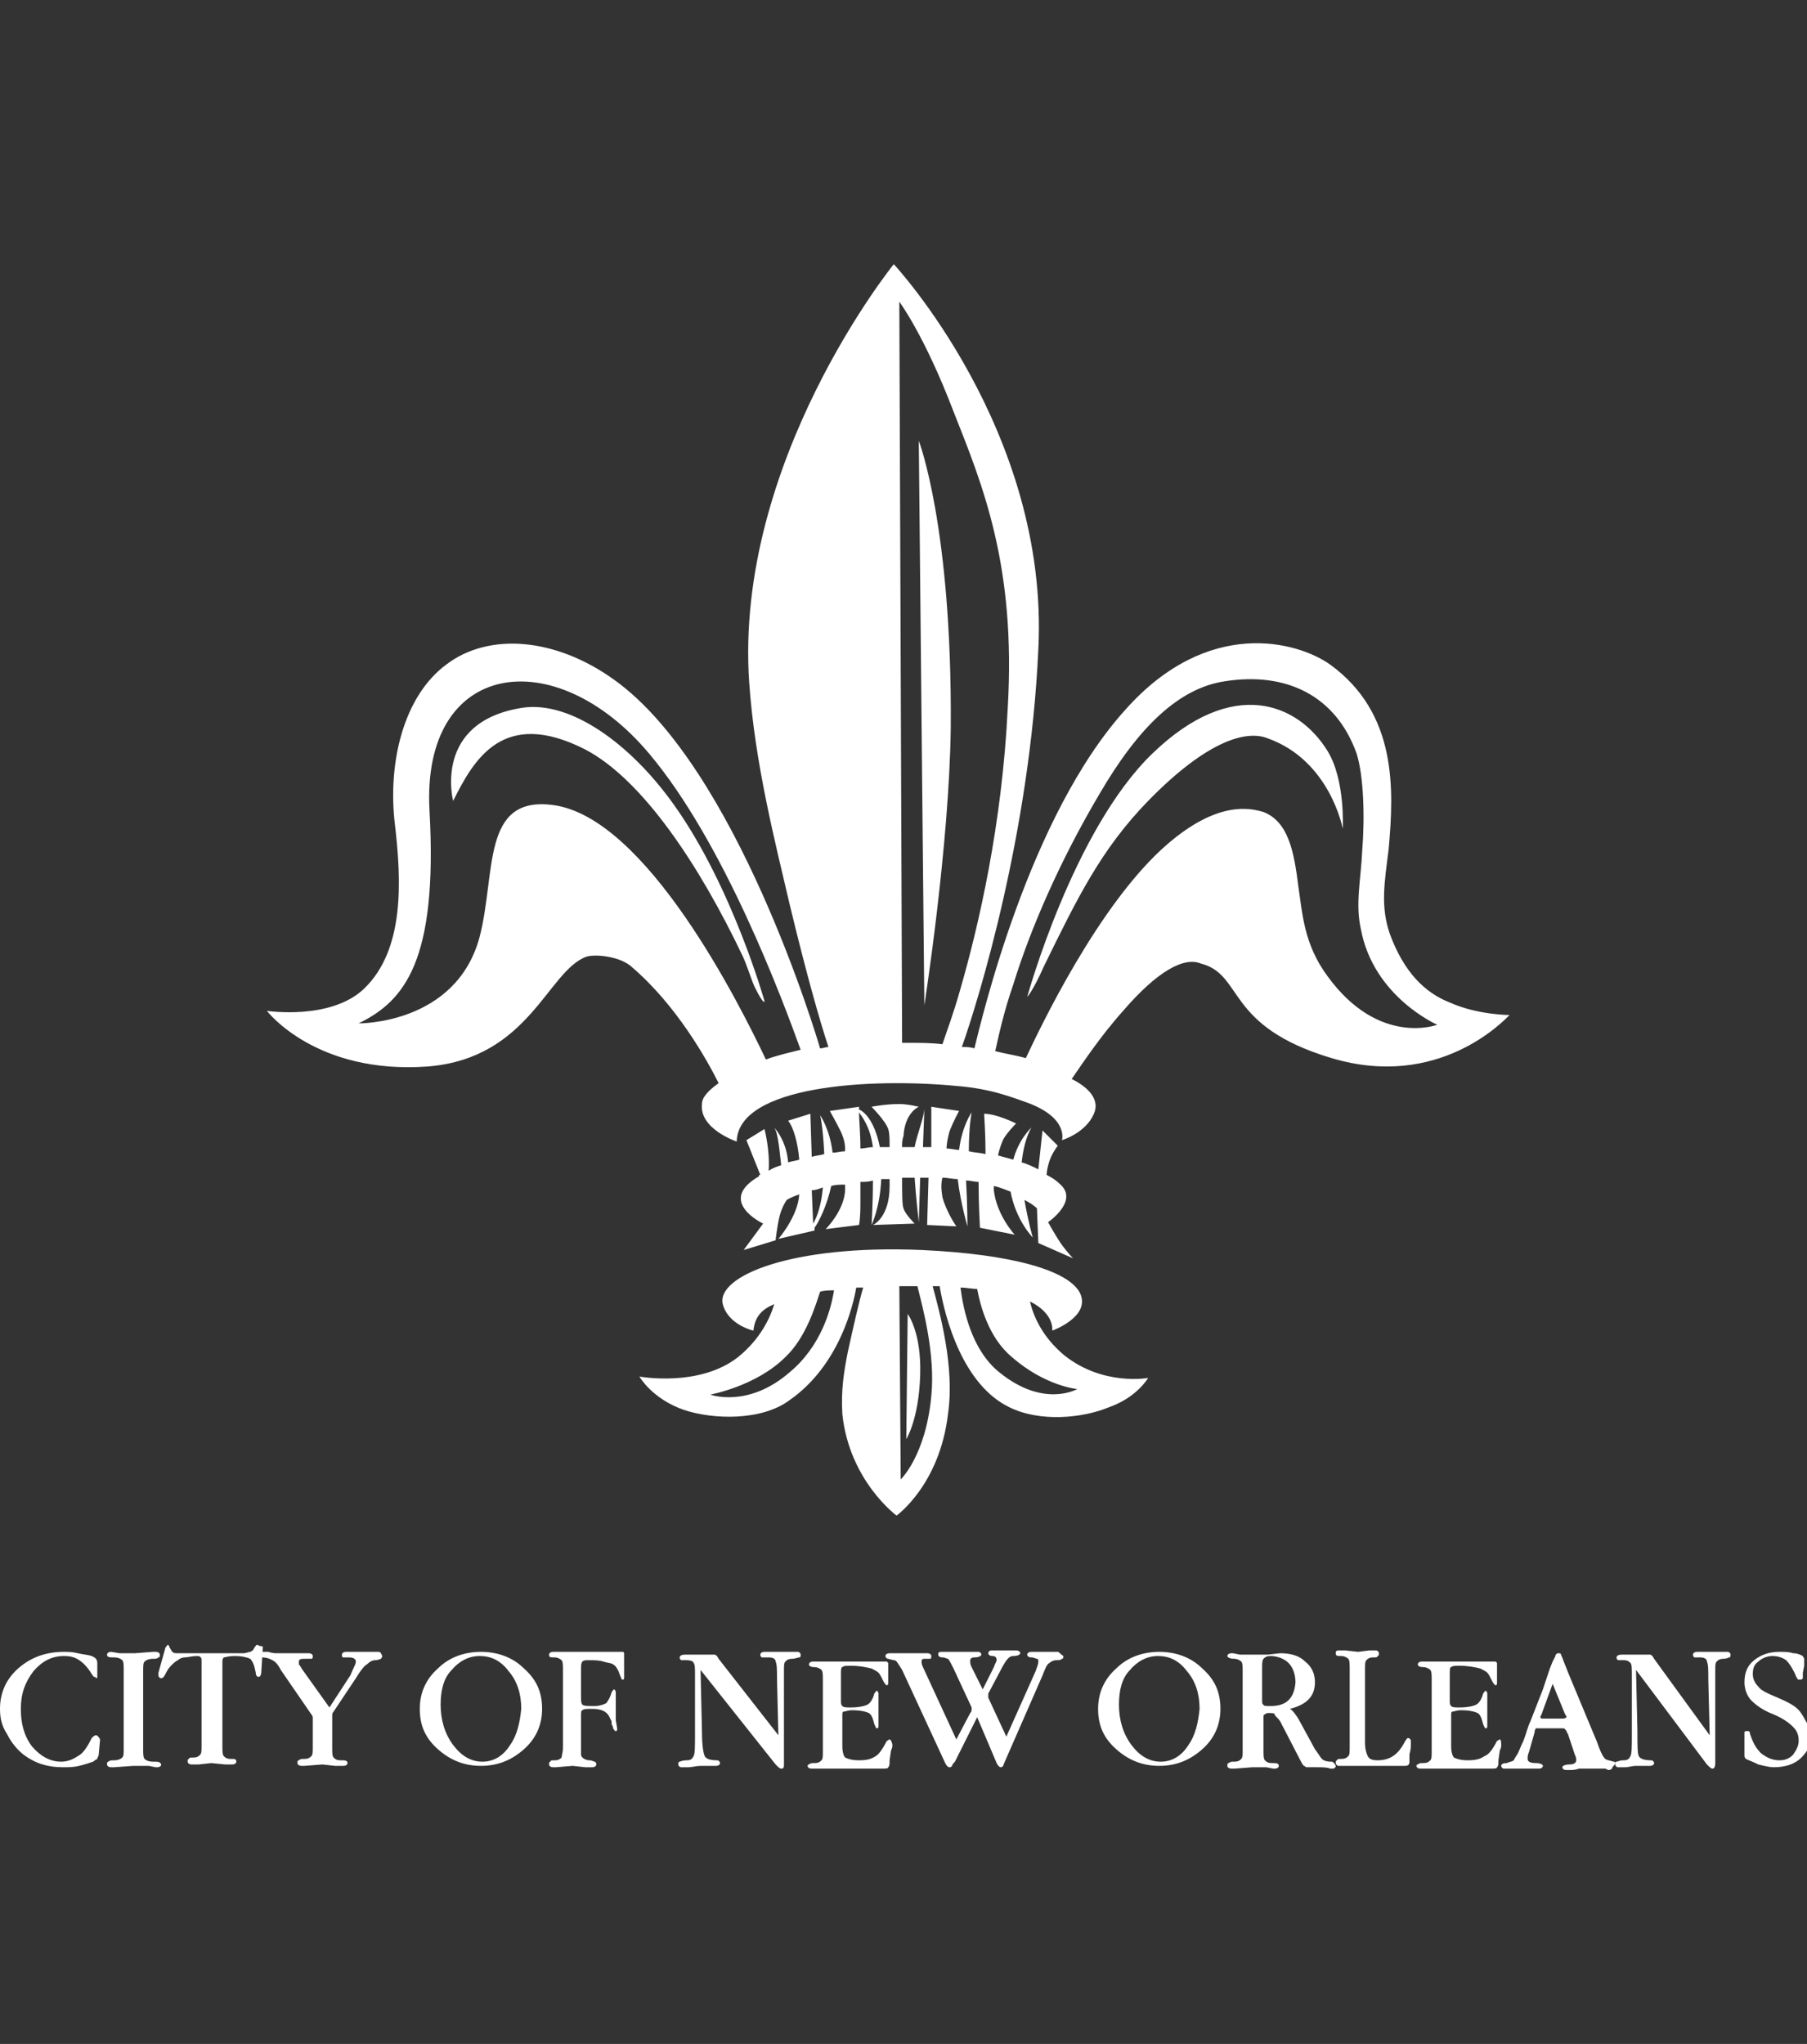 <?xml version="1.0" encoding="utf-8"?>
<!-- Generator: Adobe Illustrator 25.0.0, SVG Export Plug-In . SVG Version: 6.00 Build 0)  -->
<svg version="1.1" id="Layer_1" xmlns="http://www.w3.org/2000/svg" xmlns:xlink="http://www.w3.org/1999/xlink" x="0px" y="0px"
	 viewBox="0 0 130 147" style="enable-background:new 0 0 130 147;" xml:space="preserve">
<rect x="0" y="0" width="130" height="147" fill="#333333" stroke="none"/>
<style type="text/css">
	.st0{fill:#FFFFFF;}
</style>
<path class="st0" d="M95.8,76.1c7.7,2.3,12.4-2.7,12.8-3.1c0,0-2.3,0-4.3-0.9c-1.8-0.7-3.3-2.2-4.3-4.9c-0.7-2-0.4-3.7-0.1-6.1
	c0.4-4.4,0.6-9.8-4.2-13.3c-2.4-1.7-8.8-3.4-14.7,3.2c-7,7.7-10.4,22.4-10.9,24.4c-0.3-0.1-0.6-0.1-0.9-0.1
	c1.2-3.4,4.9-15.4,5.5-28.6C75.5,31,64.3,19,64.3,19S52.8,33.2,53.9,49.1c0.4,5.8,1.9,11.6,2.9,15.9c1.2,5,2.2,8.5,2.8,10.3
	c-0.2,0-0.4,0.1-0.6,0.1c-0.2-0.7-6-20.2-14.8-26.5c-4.3-3.1-9.1-3.4-12.1-1.1c-3.1,2.3-4.2,7.1-3.7,11.4c0.5,4.2,0.7,9.1-2.2,11.9
	c-2.4,2.3-7,1.6-7,1.6s3.5,4.6,11.6,4c7.3-0.6,8.6-6.9,11.4-7.9c0.7-0.2,2.4,0,3.2,0.7c3.3,2.8,5.5,6.8,6.3,8.4
	c-0.7,0.5-1.2,1-1.2,1.5c-0.2,1.8,2.5,2.7,2.5,2.7c0.1-4,9.5-4.6,15.8-4c2.6,0.2,4.2,0.9,5.1,1.2c3,1.1,2.5,2.7,2.5,2.7
	s1.7-0.5,2.3-1.9c0.4-0.9-0.2-1.8-1.6-2.5c0.7-1,2-3,3.7-4.9c2.5-2.9,4.4-3.9,5.6-3.4C89.5,70.1,88.1,73.8,95.8,76.1z M55.1,76.2
	c-1.9-4-8.6-17.4-15.3-18.3c-5.2-0.7-4.1,4.9-5.3,9.5c-1.7,6.3-8.7,6.2-8.7,6.2c3.3-1.6,5.7-4.5,5.1-15.3c-0.6-10.8,9-12.2,15.8-4.1
	c5.4,6.4,9.6,17.7,10.9,21.3C56.8,75.7,55.9,75.9,55.1,76.2z M67.8,75.1C67,75,66.1,75,65.3,75h-0.4l-0.2-53.3c0,0,1.8,2.4,3.9,7.9
	c2.1,5.3,4.5,11.1,3.9,21.3c-0.4,8.4-2.1,15.7-3.4,20.2C68.6,72.9,68.1,74.2,67.8,75.1z M84,60.7c-5,4.3-9.3,13.5-10.2,15.4
	c-0.7-0.2-1.4-0.3-2.2-0.5c0.2-0.9,0.6-2.8,1.3-4.8c1.2-3.9,3.3-8.8,6.2-13.7c2.8-4.8,5.7-7.6,9-8.1c4.4-0.7,8,1,9.5,5.2
	c0.5,1.6,0.6,4.5,0.4,7c-0.1,2.1-0.5,3.8-0.1,5.6c0.9,4.9,5.5,6.9,5.5,6.9s-4.2,1.6-7.9-3.5c-1.7-2.3-1.8-4.5-2.1-6.5
	c-0.3-2.4-0.7-4.6-2.5-5.3C89.9,58.1,87.6,57.6,84,60.7z M96.6,59.6c0,0,0.2-3.5-1.1-5.6c-2.1-3.4-6.8-5.4-12.6,0.2
	c-5.7,5.5-9,17.5-9,17.5s0.4-0.4,1.2-2.2c2.4-4.9,4.1-8.4,7.5-11.9c4.3-4.4,7.1-5.1,8.6-4.5C95.7,54.7,96.6,59.6,96.6,59.6z
	 M82.6,99.1c0,0-3.2,0.6-6-1.6c-1.7-1.4-2.3-3-2.5-3.9c1.8,0.9,1.6,2.1,1.6,2.1s2.8-1,2-2.7c-0.8-1.6-4.8-2.8-11.4-3.1
	c-9.4-0.4-14.8,1.9-14.3,3.9c0.4,1.5,2.2,1.9,2.2,1.9c0.1-0.9,0.5-1.5,1.5-1.9c-0.3,1-1,2.5-2.6,3.8C50.3,99.8,46,99,46,99
	s0.9,1.6,3.2,2.4c2.1,0.7,5.6,0.8,7.6-0.7c3.6-2.5,4.6-6.9,4.8-8.1c0.2,0,0.4,0,0.5,0c-0.3,1-0.7,2.8-1.1,4.6
	c-0.3,1.5-0.5,2.8-0.4,4.5c0.5,4.8,3.9,7.3,3.9,7.3s3.1-2.2,3.7-7.3c0.5-3.4-0.6-7.3-1.1-9.2c0.2,0,0.4,0,0.5,0
	c0.4,2.4,1.7,7.1,5,8.7c2.2,1.1,5.3,0.8,7.2,0C81.8,100.5,82.6,99.1,82.6,99.1z M56.8,98.7c-3,2.6-5.7,1.6-5.7,1.6s3.3-0.6,5.4-2.7
	c1.5-1.4,2.2-3.8,2.5-4.7c0.3-0.1,0.7-0.1,1-0.1C59.8,94.1,59.1,96.8,56.8,98.7z M67,100.4c-0.4,4.3-2.2,6-2.2,6l-0.1-13.9h1.3
	C66.4,94.1,67.3,97.4,67,100.4z M71.9,98.7c-2-1.6-2.6-4.5-2.8-6.1c0.4,0,0.8,0.1,1.2,0.1c0.2,1.1,0.8,3.5,2.5,4.9
	c2.4,2.1,4.7,2.3,4.7,2.3S75.1,101.3,71.9,98.7z M65.2,103.5c0,0,0.9-1.4,1-4.6c0.1-3.1-0.9-4.4-0.9-4.4L65.2,103.5z M66.5,72.3
	c0,0,1.8-11.5,1.9-20c0.1-14.4-2.3-20.6-2.3-20.6L66.5,72.3z M54.9,88l-1.4,1.9l2.3-0.7c0,0,0.1-1,0.3-1.8c0.2-0.7,0.5-1.1,0.5-1.1
	s0.3-0.2,0.9-0.4c-0.1,1.6-1.5,3.2-1.5,3.2l2.6-0.6v-0.2c0.3-0.4,0.9-1.6,1.2-3c0.3-0.1,0.6-0.1,1-0.1v0.3c0,1.5-1.4,2.9-1.4,2.9
	l2.4-0.3c0,0,0.1-0.4,0.1-1.5c0-0.5,0-1,0-1.6c0.3,0,0.6,0,0.9-0.1c0,1.7-0.1,3.2-0.1,3.2s0.6-1.2,0.7-3.3c0.2,0,0.4,0,0.6,0v0.5
	c0,2.3-1.2,2.8-1.2,2.8l3-0.1c0,0-0.7-0.7-0.8-1.1c-0.1-0.2-0.1-1.1-0.1-2.2h0.9c0.1,1.5,0.3,3.2,0.3,3.2l0.1-3.2c0.2,0,0.4,0,0.6,0
	l-0.1,3.4l2.1,0.1c0,0-0.7-1-1-2.1c-0.1-0.6-0.1-1,0-1.4c0.4,0,0.7,0.1,1.1,0.1c0.2,1.7,0.7,3.4,0.7,3.4s0-1.6-0.1-3.3
	c0.3,0,0.6,0.1,0.9,0.1c0,1.6,0.1,3.3,0.1,3.3l2.5,0.5c0,0-1.3-1.4-1.5-3.2c0-0.1,0-0.2,0-0.3c0.5,0.1,0.9,0.3,1.2,0.4
	c0.4,2.1,1.6,3.3,1.6,3.3S74,88,73.7,86.3c0.6,0.3,0.9,0.6,0.9,0.6l0.1,2.5l2.5,1.1c0,0-0.4-0.4-0.9-1.1c-0.4-0.6-0.9-1.5-0.9-1.5
	s2.2-1.5,0.9-2.7c-0.3-0.3-0.6-0.5-1-0.7c0-0.3,0.1-0.7,0.2-1c0.2-0.6,0.6-1.1,0.6-1.1l-1.1-1.1l-0.3,2.8c-0.4-0.2-0.8-0.4-1.2-0.5
	c0.1-0.9,0.3-1.8,0.7-2.5c0,0-0.9,0.8-1.3,2.3c-0.4-0.1-0.7-0.2-1.1-0.3c0.1-0.5,0.3-1,0.4-1.2c0.3-0.5,0.9-1.1,0.9-1.1
	s-1.4-0.7-2.3-0.7c0,0,0.1,1.5,0.1,2.7V83c-0.4-0.1-0.8-0.1-1.2-0.2c0-1.8,0.2-2.8,0.2-2.8S69.2,81,69,82.7c-0.3,0-0.6-0.1-0.9-0.1
	c0-0.4,0.1-0.8,0.2-1.2c0.3-0.8,0.7-1.5,0.7-1.5L67,79.6L67,82.5c-0.2,0-0.4,0-0.6,0l0.1-2.7c-0.1,0.8-0.5,1.7-0.7,2.7h-0.9
	c0-0.3,0-0.5,0.1-0.8c0.1-1.7,1.1-2.1,1.1-2.1s-0.8-0.2-1.4-0.2c-1,0-2,0.2-2,0.2s1,1,1.2,1.6c0.1,0.3,0.1,0.7,0.1,1.3
	c-0.2,0-0.5,0-0.7,0c-0.4-2-1.2-2.6-1.5-2.7c0-0.1,0-0.2,0-0.2l-2.1,0.3c0,0,0.4,0.7,0.8,1.5c0.3,0.7,0.3,1,0.3,1.4
	c-0.3,0-0.6,0.1-0.9,0.1c-0.2-1.7-0.9-2.7-0.9-2.7s0.2,0.7,0.3,2.8c-0.3,0.1-0.6,0.1-0.9,0.2l-0.1-3.1l-1.6,0.5
	c0.4,0.5,0.7,1.6,0.8,2.8c-0.3,0.1-0.5,0.1-0.8,0.2c-0.1-1.4-0.8-2.3-1-2.5c0.3,0.4,0.4,1.9,0.5,2.7c-0.3,0.1-0.6,0.2-0.9,0.4
	c0.1-1.5-0.3-3-0.3-3L53.7,82l1,2.5c-0.1,0-0.1,0-0.1,0.1C51.5,86.4,54.9,88,54.9,88z M62.8,82.5c-0.3,0-0.6,0.1-0.9,0.1
	c0-1.1-0.1-2.1-0.1-2.6C62,80.3,62.6,81,62.8,82.5z M59.2,85.4c-0.1,1.2-0.4,2.1-0.7,2.6l-0.1-2.4C58.7,85.6,58.9,85.5,59.2,85.4z
	 M37.6,50.9c-6.5,1-5,6.7-5,6.7c1.5-3,3.6-6.7,9.5-3.7c4.2,2.2,8.3,8.5,11.3,14.8c0.3,0.6,0.7,1.9,0.9,2.3c0.7,1.4,0.7,1,0.7,1
	s-2.3-8.2-6.5-14.1C45.3,53.4,41,50.4,37.6,50.9z M6.9,124.8c-0.1,0-0.2,0.1-0.3,0.2c-0.3,0.6-0.6,1.1-1,1.3
	c-0.3,0.2-0.7,0.4-1.2,0.4c-0.8,0-1.5-0.4-2.1-1.1c-0.6-0.8-0.8-1.7-0.8-2.7c0-1.1,0.3-1.9,0.9-2.7c0.6-0.7,1.3-1.1,2.2-1.1
	c0.5,0,0.8,0.1,1.1,0.3c0.3,0.2,0.6,0.5,0.9,1c0.1,0.1,0.1,0.2,0.2,0.2c0.1,0,0.1,0.1,0.1,0.1s0.1,0,0.1-0.1c0,0,0-0.1,0-0.1v-0.1
	L7,119.6c0-0.2-0.1-0.3-0.1-0.3c-0.1-0.1-0.1-0.1-0.3-0.2C6.3,119,6,119,5.6,118.9c-0.4-0.1-0.7-0.1-1-0.1c-1.3,0-2.4,0.4-3.3,1.2
	c-0.9,0.8-1.3,1.8-1.3,2.9c0,0.6,0.1,1.2,0.5,1.8c0.3,0.6,0.7,1.1,1.2,1.5c0.8,0.6,1.7,0.9,2.8,0.9c0.4,0,0.8,0,1.2-0.1
	c0.4-0.1,0.7-0.2,1-0.3c0.1-0.1,0.3-0.2,0.3-0.2c0-0.1,0.1-0.2,0.1-0.3l0.1-1.1C7.1,124.9,7,124.8,6.9,124.8z M11,126.7
	c-0.3,0-0.5-0.1-0.6-0.2c-0.1-0.1-0.1-0.4-0.1-0.7v-5.6c0-0.4,0-0.6,0.1-0.7c0.1-0.1,0.3-0.2,0.6-0.2c0.2,0,0.3,0,0.4-0.1
	c0.1,0,0.1-0.1,0.1-0.2c0-0.1-0.1-0.2-0.3-0.2H11l-1.3,0.1H8.6L8,118.8H8c-0.2,0-0.3,0.1-0.3,0.2c0,0.2,0.2,0.2,0.5,0.2
	c0.3,0,0.5,0.1,0.6,0.2c0.1,0.1,0.1,0.4,0.1,0.7v5.6c0,0.4,0,0.6-0.1,0.7c-0.1,0.1-0.3,0.2-0.6,0.2c-0.2,0-0.3,0-0.4,0.1
	c-0.1,0-0.1,0.1-0.1,0.2c0,0.1,0.1,0.2,0.3,0.2h0.2l1.4-0.1h1.1l0.5,0.1h0.1c0.2,0,0.3-0.1,0.3-0.2C11.5,126.7,11.4,126.7,11,126.7z
	 M18.5,118.3c-0.1,0-0.1,0.1-0.2,0.2c-0.1,0.2-0.1,0.2-0.3,0.3c-0.1,0-0.3,0.1-0.5,0.1c-0.2,0-0.4,0-0.7,0h-4c-0.2,0-0.3,0-0.4-0.1
	c-0.1-0.1-0.1-0.2-0.2-0.3c0-0.1-0.1-0.2-0.1-0.2c-0.1,0-0.1,0.1-0.2,0.2l-0.5,1.8l0,0.2c0,0.1,0.1,0.2,0.2,0.2
	c0.1,0,0.2-0.1,0.3-0.3c0.1-0.2,0.2-0.4,0.4-0.6c0.2-0.2,0.3-0.3,0.5-0.4c0.1-0.1,0.3-0.2,0.5-0.2c0.2,0,0.5-0.1,0.9-0.1
	c0.2,0,0.3,0.1,0.3,0.3v6.1c0,0.4,0,0.6-0.1,0.7c-0.1,0.1-0.2,0.2-0.5,0.2c-0.2,0-0.3,0-0.3,0.1c-0.1,0-0.1,0.1-0.1,0.2
	c0,0.1,0.1,0.2,0.3,0.2h0.5l0.9-0.1l1,0.1h0.5c0.2,0,0.3-0.1,0.3-0.2c0-0.2-0.1-0.2-0.4-0.2c-0.3,0-0.4-0.1-0.5-0.2
	c-0.1-0.1-0.1-0.4-0.1-0.7v-6c0-0.2,0-0.3,0.1-0.4c0.1,0,0.3-0.1,0.8-0.1c0.5,0,0.9,0.1,1.1,0.2c0.2,0.2,0.3,0.5,0.4,1
	c0,0.2,0.1,0.3,0.2,0.3s0.2-0.1,0.2-0.4l0.1-1.6v-0.2C18.6,118.4,18.6,118.3,18.5,118.3z M27.2,118.8l-0.3,0l-0.6,0
	c-0.2,0-0.4,0-0.6,0c-0.2,0-0.3,0-0.5,0h-0.3c-0.2,0-0.3,0.1-0.3,0.2c0,0.1,0,0.2,0.1,0.2c0.1,0,0.2,0,0.4,0c0.3,0,0.5,0.1,0.5,0.3
	s-0.2,0.5-0.4,1l-1.5,2.3l-2-2.8c-0.1-0.2-0.2-0.3-0.2-0.3c0-0.1,0-0.1,0-0.2c0-0.2,0.2-0.2,0.5-0.2c0.2,0,0.4,0,0.4,0
	c0.1,0,0.1-0.1,0.1-0.2c0-0.1-0.1-0.2-0.3-0.2l-0.4,0c-0.1,0-0.3,0-0.6,0c-0.3,0-0.6,0-0.7,0c-0.3,0-0.5,0-0.6,0
	c-0.1,0-0.3,0-0.6-0.1h-0.4c-0.2,0-0.3,0.1-0.3,0.2s0.1,0.2,0.2,0.2c0.4,0,0.6,0.1,0.8,0.2c0.2,0.1,0.4,0.3,0.6,0.7l2.2,3.2
	c0.1,0.1,0.1,0.2,0.1,0.3v2c0,0.4,0,0.6-0.1,0.7c-0.1,0.1-0.2,0.2-0.5,0.2c-0.2,0-0.3,0-0.4,0.1c-0.1,0-0.1,0.1-0.1,0.2
	c0,0.1,0.1,0.2,0.3,0.2h0.2l1.3-0.1l0.9,0.1h0.6c0.2,0,0.3-0.1,0.3-0.2c0-0.2-0.2-0.2-0.5-0.2c-0.3,0-0.4-0.1-0.5-0.2
	c-0.1-0.1-0.1-0.4-0.1-0.7v-2.3c0-0.1,0-0.2,0.1-0.3l1.6-2.4c0.3-0.5,0.6-0.9,0.8-1c0.2-0.2,0.4-0.3,0.6-0.3c0.2,0,0.4-0.1,0.4-0.1
	c0,0,0.1-0.1,0.1-0.2C27.4,118.9,27.4,118.8,27.2,118.8z M34.6,118.8c-1.2,0-2.3,0.4-3.1,1.2c-0.9,0.8-1.3,1.8-1.3,2.9
	c0,1.2,0.4,2.1,1.3,2.9c0.9,0.8,1.9,1.2,3.1,1.2c1.2,0,2.2-0.4,3.1-1.2c0.9-0.8,1.3-1.8,1.3-2.9c0-1.2-0.4-2.1-1.3-2.9
	C36.9,119.2,35.8,118.8,34.6,118.8z M36.7,125.5c-0.5,0.8-1.2,1.2-2,1.2c-0.8,0-1.5-0.4-2.1-1.2c-0.6-0.8-0.9-1.8-0.9-2.9
	c0-1,0.2-1.9,0.8-2.5c0.5-0.6,1.2-1,2-1c0.8,0,1.5,0.3,2.1,1.1c0.6,0.7,0.9,1.6,0.9,2.7C37.4,123.9,37.2,124.8,36.7,125.5z
	 M44.8,118.8l-0.4,0h-4.4l-0.2,0c-0.2,0-0.3,0.1-0.3,0.2c0,0.2,0.1,0.2,0.4,0.2c0.2,0,0.4,0.1,0.5,0.2c0.1,0.1,0.1,0.4,0.1,0.7v5.6
	c0,0.3-0.1,0.6-0.1,0.7c-0.1,0.1-0.2,0.2-0.5,0.2c-0.2,0-0.3,0-0.3,0.1c-0.1,0-0.1,0.1-0.1,0.2c0,0.1,0.1,0.2,0.3,0.2h0.2l1.2-0.1
	l0.9,0.1h0.5c0.2,0,0.3-0.1,0.3-0.2c0-0.1,0-0.1-0.1-0.2c-0.1,0-0.2-0.1-0.4-0.1c-0.2,0-0.4-0.1-0.5-0.2c-0.1-0.1-0.1-0.2-0.1-0.2
	v-2.7c0-0.3,0-0.5,0.1-0.5c0.1-0.1,0.3-0.1,0.7-0.1c0.7,0,1.1,0.2,1.3,0.7l0.1,0.2l0,0.2l0.1,0.2v0.1c0.1,0.1,0.1,0.2,0.2,0.2
	c0.1,0,0.1-0.1,0.1-0.2l-0.1-0.6l0-0.7l0-0.6l0-0.7c0-0.1-0.1-0.2-0.1-0.2c-0.1,0-0.1,0.1-0.2,0.2c-0.1,0.4-0.3,0.7-0.4,0.8
	c-0.2,0.1-0.5,0.2-0.8,0.2c-0.5,0-0.8,0-0.9-0.1c-0.1-0.1-0.1-0.3-0.1-0.7v-1.8c0-0.3,0-0.5,0.1-0.6c0.1-0.1,0.2-0.1,0.5-0.1
	c0.3,0,0.7,0,1,0.1c0.3,0.1,0.6,0.1,0.7,0.2c0.2,0.1,0.3,0.3,0.4,0.5c0.1,0.3,0.2,0.5,0.2,0.5c0,0.1,0.1,0.1,0.1,0.1
	c0.1,0,0.1-0.1,0.1-0.2V119c0-0.1,0-0.2-0.1-0.2C44.9,118.8,44.8,118.8,44.8,118.8z M57.4,118.8H55c-0.2,0-0.3,0.1-0.3,0.2
	s0,0.1,0.1,0.2c0.1,0,0.2,0,0.5,0c0.3,0,0.5,0.1,0.5,0.3c0.1,0.2,0.1,0.6,0.1,1.3l0.1,4l-4.3-5.5c-0.1-0.2-0.2-0.3-0.3-0.3
	c0,0-0.1,0-0.2,0h-0.8l-1.1,0c-0.3,0-0.4,0.1-0.4,0.2c0,0.1,0,0.1,0.1,0.2c0.1,0,0.2,0,0.4,0c0.3,0,0.5,0.1,0.5,0.2
	c0.1,0.1,0.1,0.4,0.1,0.9v4.2c0,0.9,0,1.4-0.1,1.6s-0.2,0.3-0.5,0.3c-0.3,0-0.5,0.1-0.5,0.1c-0.1,0-0.1,0.1-0.1,0.2
	c0,0.1,0.1,0.2,0.2,0.2l0.5,0c0.3,0,0.6-0.1,0.9-0.1h0.9l0.2,0c0.2,0,0.3-0.1,0.3-0.2c0-0.1-0.1-0.2-0.2-0.2c-0.5,0-0.8-0.1-0.9-0.3
	c-0.1-0.2-0.2-0.8-0.2-1.8l-0.1-4.4l5.4,6.8c0.2,0.2,0.3,0.3,0.4,0.3c0.2,0,0.2-0.1,0.2-0.4l0-6.7c0-0.3,0-0.5,0.1-0.6
	c0.1-0.1,0.2-0.2,0.5-0.2c0.2,0,0.4-0.1,0.5-0.1c0.1,0,0.1-0.1,0.1-0.2C57.6,118.9,57.5,118.8,57.4,118.8z M64,125.1
	c-0.1,0-0.1,0.1-0.2,0.1c-0.3,0.6-0.6,1-0.8,1.1c-0.3,0.2-0.6,0.3-1.2,0.3c-0.5,0-0.8-0.1-1-0.2c-0.1-0.1-0.2-0.4-0.2-0.8v-2.2
	c0-0.2,0-0.3,0.1-0.3c0.1,0,0.3-0.1,0.6-0.1c0.6,0,1,0.1,1.2,0.2c0.2,0.1,0.3,0.4,0.4,0.8c0.1,0.2,0.1,0.3,0.2,0.3
	c0.1,0,0.1-0.1,0.1-0.2l0-0.3v-0.3c0-0.1,0-0.3,0-0.6c0-0.3,0-0.6,0-0.8l0-0.3c0-0.1-0.1-0.2-0.1-0.2c-0.1,0-0.1,0.1-0.2,0.2
	c-0.1,0.4-0.3,0.7-0.5,0.8s-0.6,0.2-1.2,0.2c-0.3,0-0.5,0-0.6-0.1c-0.1-0.1-0.1-0.2-0.1-0.4v-1.8c0-0.4,0-0.6,0.1-0.6
	c0.1-0.1,0.3-0.1,0.6-0.1c0.6,0,1.1,0.1,1.5,0.2c0.2,0.1,0.4,0.2,0.5,0.3c0.1,0.1,0.2,0.3,0.4,0.7c0.1,0.1,0.1,0.2,0.2,0.2
	c0.1,0,0.1-0.1,0.1-0.2v-1.1c0-0.1,0-0.3,0-0.3s-0.1-0.1-0.1-0.1l-0.3,0h-4.8l-0.2,0c-0.2,0-0.3,0.1-0.3,0.2c0,0.1,0.1,0.2,0.4,0.2
	c0.2,0,0.4,0.1,0.5,0.2c0.1,0.1,0.1,0.4,0.1,0.7v5.2c0,0.3,0,0.5-0.1,0.6s-0.2,0.2-0.5,0.2c-0.2,0-0.3,0-0.4,0.1
	c-0.1,0-0.1,0.1-0.1,0.1c0,0.1,0.1,0.2,0.3,0.2l0.2,0h4.8c0.3,0,0.5,0,0.5-0.1c0.1-0.1,0.1-0.2,0.1-0.5l0.1-0.7
	c0.1-0.2,0.1-0.3,0.1-0.4S64.1,125.1,64,125.1z M76.1,118.8h-0.4l-0.4,0l-0.8,0h-0.3c-0.2,0-0.3,0.1-0.3,0.2c0,0.1,0.1,0.2,0.3,0.2
	c0.2,0,0.3,0.1,0.4,0.1c0.1,0,0.1,0.1,0.1,0.2c0,0.2-0.1,0.4-0.2,0.7l-2.1,4.7l-1.3-2.8l0-0.1l0-0.2l0.9-1.7
	c0.2-0.4,0.4-0.7,0.5-0.8c0.1-0.1,0.2-0.2,0.4-0.2c0.3,0,0.5-0.1,0.5-0.2c0-0.1-0.1-0.2-0.3-0.2h-1.8c-0.1,0-0.2,0.1-0.2,0.2
	s0.1,0.2,0.3,0.2c0.2,0,0.3,0.1,0.3,0.3c0,0.1-0.1,0.2-0.2,0.5l-0.8,1.6l-0.8-1.6c-0.1-0.2-0.1-0.3-0.1-0.4v-0.1
	c0-0.1,0.1-0.2,0.3-0.2c0.3,0,0.5-0.1,0.5-0.2c0-0.1-0.1-0.2-0.2-0.2h-2.7c-0.2,0-0.2,0.1-0.2,0.2c0,0.1,0.1,0.2,0.3,0.2
	c0.2,0,0.3,0.1,0.4,0.1c0.1,0.1,0.2,0.3,0.4,0.7l1.3,2.8l0,0.1v0.1c0,0,0,0.1-0.1,0.2l-1,1.9l-2.4-5.2c-0.1-0.2-0.1-0.3-0.1-0.4
	c0-0.2,0.1-0.2,0.3-0.2c0.2,0,0.3,0,0.3,0c0.1,0,0.1-0.1,0.1-0.2c0-0.1-0.1-0.2-0.3-0.2l-0.4,0h-2l-0.3,0c-0.2,0-0.3,0.1-0.3,0.2
	c0,0.1,0.1,0.2,0.2,0.2c0.3,0.1,0.6,0.1,0.6,0.2c0.1,0.1,0.2,0.3,0.4,0.6l3.1,6.7c0.1,0.2,0.2,0.3,0.3,0.3c0.1,0,0.1,0,0.2-0.1
	c0-0.1,0.1-0.2,0.2-0.3l1.6-3.2l1.4,3.3c0.1,0.2,0.2,0.3,0.3,0.3c0.1,0,0.2-0.1,0.2-0.2l2.8-6.4c0.2-0.5,0.3-0.8,0.5-0.9
	c0.1-0.1,0.3-0.2,0.5-0.2c0.2,0,0.3,0,0.4-0.1c0.1,0,0.1-0.1,0.1-0.2C76.2,118.9,76.2,118.8,76.1,118.8z M83.4,118.8
	c-1.2,0-2.3,0.4-3.1,1.2c-0.9,0.8-1.3,1.8-1.3,2.9c0,1.2,0.4,2.1,1.3,2.9c0.9,0.8,1.9,1.2,3.1,1.2c1.2,0,2.2-0.4,3.1-1.2
	c0.9-0.8,1.3-1.8,1.3-2.9c0-1.2-0.4-2.1-1.3-2.9C85.7,119.2,84.6,118.8,83.4,118.8z M85.5,125.5c-0.5,0.8-1.2,1.2-2,1.2
	c-0.8,0-1.5-0.4-2.1-1.2c-0.6-0.8-0.9-1.8-0.9-2.9c0-1,0.2-1.9,0.8-2.5c0.5-0.6,1.2-1,2-1c0.8,0,1.5,0.3,2.1,1.1
	c0.6,0.7,0.9,1.6,0.9,2.7C86.2,123.9,86,124.8,85.5,125.5z M95.8,126.7c-0.4,0-0.6-0.1-0.7-0.2c-0.1-0.1-0.2-0.3-0.5-0.7l-1.2-2.2
	c-0.2-0.3-0.4-0.6-0.6-0.7c1.2-0.3,1.8-0.9,1.8-1.9c0-0.6-0.2-1.1-0.7-1.5c-0.4-0.4-1-0.6-1.8-0.6l-0.9,0.1h-2l-0.5-0.1h-0.1
	c-0.2,0-0.3,0.1-0.3,0.2c0,0.1,0.2,0.2,0.5,0.2c0.2,0,0.4,0.1,0.5,0.2c0.1,0.1,0.1,0.4,0.1,0.7v5.6c0,0.4,0,0.6-0.1,0.7
	c-0.1,0.1-0.2,0.2-0.5,0.2c-0.2,0-0.3,0-0.4,0.1c-0.1,0-0.1,0.1-0.1,0.2c0,0.1,0.1,0.2,0.3,0.2h0.2l1.3-0.1h1l0.5,0.1h0.1
	c0.2,0,0.3-0.1,0.3-0.2c0-0.2-0.2-0.2-0.5-0.2c-0.3,0-0.4-0.1-0.5-0.2c-0.1-0.1-0.1-0.4-0.1-0.7v-2.4c0-0.1,0-0.2,0.1-0.2
	c0,0,0.1-0.1,0.2-0.1c0.3,0,0.5,0,0.5,0.1s0.2,0.2,0.4,0.5l1.5,2.9c0.1,0.2,0.2,0.3,0.2,0.3c0.1,0,0.1,0.1,0.2,0.1h0.7
	c0.4,0,0.8,0,1,0.1h0.2c0.1,0,0.2-0.1,0.2-0.2C96,126.8,95.9,126.7,95.8,126.7z M91.4,122.7c-0.3,0-0.5,0-0.5-0.1
	c-0.1,0-0.1-0.2-0.1-0.4v-2.2c0-0.3,0-0.6,0.1-0.7s0.2-0.2,0.5-0.2c0.5,0,1,0.2,1.3,0.5c0.3,0.3,0.5,0.8,0.5,1.4
	C93.1,122.2,92.5,122.7,91.4,122.7z M101.3,125c-0.1,0-0.1,0.1-0.2,0.2c-0.5,1-1.1,1.4-2,1.4c-0.4,0-0.6-0.1-0.7-0.3
	c-0.1-0.2-0.2-0.5-0.2-1v-5.2c0-0.4,0-0.6,0.1-0.7c0.1-0.1,0.2-0.2,0.5-0.2c0.2,0,0.3,0,0.3-0.1c0.1,0,0.1-0.1,0.1-0.2
	c0-0.1-0.1-0.2-0.2-0.2h-0.5l-0.8,0.1l-0.9-0.1h-0.5c-0.2,0-0.2,0.1-0.2,0.2c0,0.2,0.1,0.2,0.4,0.2c0.2,0,0.4,0.1,0.5,0.2
	c0.1,0.1,0.1,0.4,0.1,0.7v5.6c0,0.4,0,0.6-0.1,0.7s-0.2,0.2-0.5,0.2c-0.2,0-0.3,0-0.3,0.1c-0.1,0-0.1,0.1-0.1,0.2
	c0,0.1,0.1,0.2,0.2,0.2l0.2,0h4.4v0h0.2c0.2,0,0.3-0.1,0.3-0.3c0-0.2,0-0.4,0-0.5c0-0.1,0.1-0.3,0.1-0.7l0-0.3
	C101.5,125.1,101.4,125,101.3,125z M107.9,125.1c-0.1,0-0.1,0.1-0.2,0.1c-0.3,0.6-0.6,1-0.9,1.1c-0.3,0.2-0.6,0.3-1.2,0.3
	c-0.5,0-0.8-0.1-1-0.2c-0.1-0.1-0.2-0.4-0.2-0.8v-2.2c0-0.2,0-0.3,0.1-0.3c0.1,0,0.3-0.1,0.6-0.1c0.6,0,1,0.1,1.2,0.2
	c0.2,0.1,0.3,0.4,0.4,0.8c0.1,0.2,0.1,0.3,0.2,0.3s0.1-0.1,0.1-0.2l0-0.3v-0.3c0-0.1,0-0.3,0-0.6c0-0.3,0-0.6,0-0.8l0-0.3
	c0-0.1-0.1-0.2-0.1-0.2c-0.1,0-0.1,0.1-0.2,0.2c-0.1,0.4-0.3,0.7-0.5,0.8c-0.2,0.1-0.6,0.2-1.2,0.2c-0.3,0-0.5,0-0.6-0.1
	c-0.1-0.1-0.1-0.2-0.1-0.4v-1.8c0-0.4,0-0.6,0.1-0.6c0.1-0.1,0.3-0.1,0.6-0.1c0.6,0,1.1,0.1,1.5,0.2c0.2,0.1,0.4,0.2,0.5,0.3
	c0.1,0.1,0.2,0.3,0.4,0.7c0.1,0.1,0.1,0.2,0.2,0.2c0.1,0,0.1-0.1,0.1-0.2v-1.1c0-0.1,0-0.3,0-0.3c0,0-0.1-0.1-0.1-0.1l-0.3,0h-4.8
	l-0.2,0c-0.2,0-0.3,0.1-0.3,0.2c0,0.1,0.1,0.2,0.4,0.2c0.2,0,0.4,0.1,0.5,0.2c0.1,0.1,0.1,0.4,0.1,0.7v5.2c0,0.3,0,0.5-0.1,0.6
	c-0.1,0.1-0.2,0.2-0.5,0.2c-0.2,0-0.3,0-0.4,0.1c-0.1,0-0.1,0.1-0.1,0.1c0,0.1,0.1,0.2,0.3,0.2l0.2,0h4.8c0.3,0,0.5,0,0.5-0.1
	c0.1-0.1,0.1-0.2,0.1-0.5l0.1-0.7c0.1-0.2,0.1-0.3,0.1-0.4S108,125.1,107.9,125.1z M116.1,126.7c-0.3-0.1-0.6-0.1-0.7-0.3
	c-0.1-0.1-0.3-0.5-0.5-1.1l-2-4.8l-0.4-1c-0.1-0.3-0.2-0.5-0.2-0.5c0-0.1-0.1-0.1-0.2-0.1c-0.1,0-0.2,0.1-0.2,0.2
	c0,0-0.1,0.2-0.2,0.4l-0.2,0.5l-0.3,0.9l-0.2,0.6l-0.9,2.3c-0.2,0.4-0.3,0.9-0.5,1.4c-0.2,0.4-0.3,0.7-0.4,0.9
	c-0.2,0.3-0.3,0.5-0.3,0.5c-0.1,0.1-0.3,0.1-0.5,0.2c-0.3,0-0.4,0.1-0.4,0.2s0.1,0.2,0.2,0.2h2.5c0.2,0,0.3-0.1,0.3-0.2
	s-0.2-0.2-0.5-0.2c-0.4,0-0.6-0.1-0.6-0.3c0-0.1,0-0.3,0.1-0.5l0.4-1.4c0-0.2,0.1-0.3,0.1-0.3c0,0,0.2,0,0.3,0h1.5
	c0.2,0,0.3,0,0.3,0.1c0.1,0,0.1,0.2,0.2,0.3l0.5,1.5c0.1,0.2,0.1,0.3,0.1,0.4c0,0.2-0.2,0.3-0.5,0.3c-0.3,0-0.5,0.1-0.5,0.2
	s0.1,0.2,0.3,0.2h0.2c0.2,0,0.4,0,0.7-0.1h1.9l0.2,0.1c0.2,0,0.3-0.1,0.3-0.2C116.3,126.8,116.2,126.7,116.1,126.7z M112.4,123.6
	h-1.2c-0.2,0-0.2,0-0.3,0c0,0-0.1-0.1-0.1-0.1l0.1-0.2l0.8-2.2l0.9,2.2c0.1,0.1,0.1,0.2,0.1,0.2
	C112.6,123.6,112.5,123.6,112.4,123.6z M124.3,118.8h-2.2c-0.2,0-0.3,0.1-0.3,0.2s0,0.1,0.1,0.2c0.1,0,0.2,0,0.4,0
	c0.3,0,0.5,0.1,0.5,0.3c0.1,0.2,0.1,0.6,0.1,1.3l0.1,4l-4-5.5c-0.1-0.2-0.2-0.3-0.3-0.3c0,0-0.1,0-0.2,0h-0.8l-1,0
	c-0.3,0-0.4,0.1-0.4,0.2c0,0.1,0,0.1,0.1,0.2c0.1,0,0.2,0,0.4,0c0.3,0,0.4,0.1,0.5,0.2c0.1,0.1,0.1,0.4,0.1,0.9v4.2
	c0,0.9,0,1.4-0.1,1.6c-0.1,0.2-0.2,0.3-0.5,0.3c-0.3,0-0.4,0.1-0.5,0.1c-0.1,0-0.1,0.1-0.1,0.2c0,0.1,0.1,0.2,0.2,0.2l0.5,0
	c0.3,0,0.5-0.1,0.8-0.1h0.8l0.2,0c0.2,0,0.3-0.1,0.3-0.2c0-0.1-0.1-0.2-0.2-0.2c-0.5,0-0.8-0.1-0.9-0.3c-0.1-0.2-0.1-0.8-0.1-1.8
	l-0.1-4.4l5.1,6.8c0.2,0.2,0.3,0.3,0.4,0.3c0.1,0,0.2-0.1,0.2-0.4l0-6.7c0-0.3,0-0.5,0.1-0.6c0.1-0.1,0.2-0.2,0.5-0.2
	c0.2,0,0.4-0.1,0.4-0.1c0.1,0,0.1-0.1,0.1-0.2C124.5,118.9,124.4,118.8,124.3,118.8z M129.5,123.1c-0.3-0.4-0.9-0.7-1.6-1
	c-0.7-0.3-1.2-0.5-1.4-0.8c-0.2-0.2-0.4-0.5-0.4-0.9c0-0.4,0.1-0.7,0.4-0.9c0.2-0.2,0.6-0.4,1-0.4c0.4,0,0.7,0.1,1,0.3
	c0.2,0.2,0.4,0.5,0.6,0.9c0.1,0.2,0.1,0.3,0.2,0.4c0,0.1,0.1,0.1,0.2,0.1c0.1,0,0.1,0,0.2-0.1c0,0,0-0.1,0-0.3v-0.1l0.1-0.5
	c0-0.3,0-0.5,0-0.5c0-0.1-0.1-0.1-0.1-0.2c-0.2-0.1-0.4-0.2-0.7-0.2c-0.3-0.1-0.6-0.1-1-0.1c-0.7,0-1.3,0.2-1.8,0.6
	c-0.5,0.4-0.7,0.9-0.7,1.6c0,0.5,0.2,1,0.5,1.3c0.3,0.3,0.8,0.7,1.6,1c0.7,0.3,1.1,0.6,1.4,0.9c0.3,0.3,0.4,0.6,0.4,1
	c0,0.4-0.2,0.7-0.4,1c-0.3,0.3-0.6,0.4-1,0.4c-0.5,0-0.9-0.2-1.3-0.5c-0.4-0.4-0.6-0.8-0.8-1.4c0-0.2-0.1-0.2-0.2-0.2
	c-0.1,0-0.2,0-0.2,0.1c0,0.1,0,0.3,0,0.7v0.6c0,0.2,0,0.3,0,0.4c0,0.1,0.1,0.2,0.1,0.2c0.2,0.1,0.5,0.2,0.9,0.4
	c0.4,0.1,0.8,0.2,1.1,0.2c0.8,0,1.5-0.2,2-0.7c0.5-0.5,0.8-1.1,0.8-1.8C130,124,129.8,123.5,129.5,123.1z"/>
</svg>
